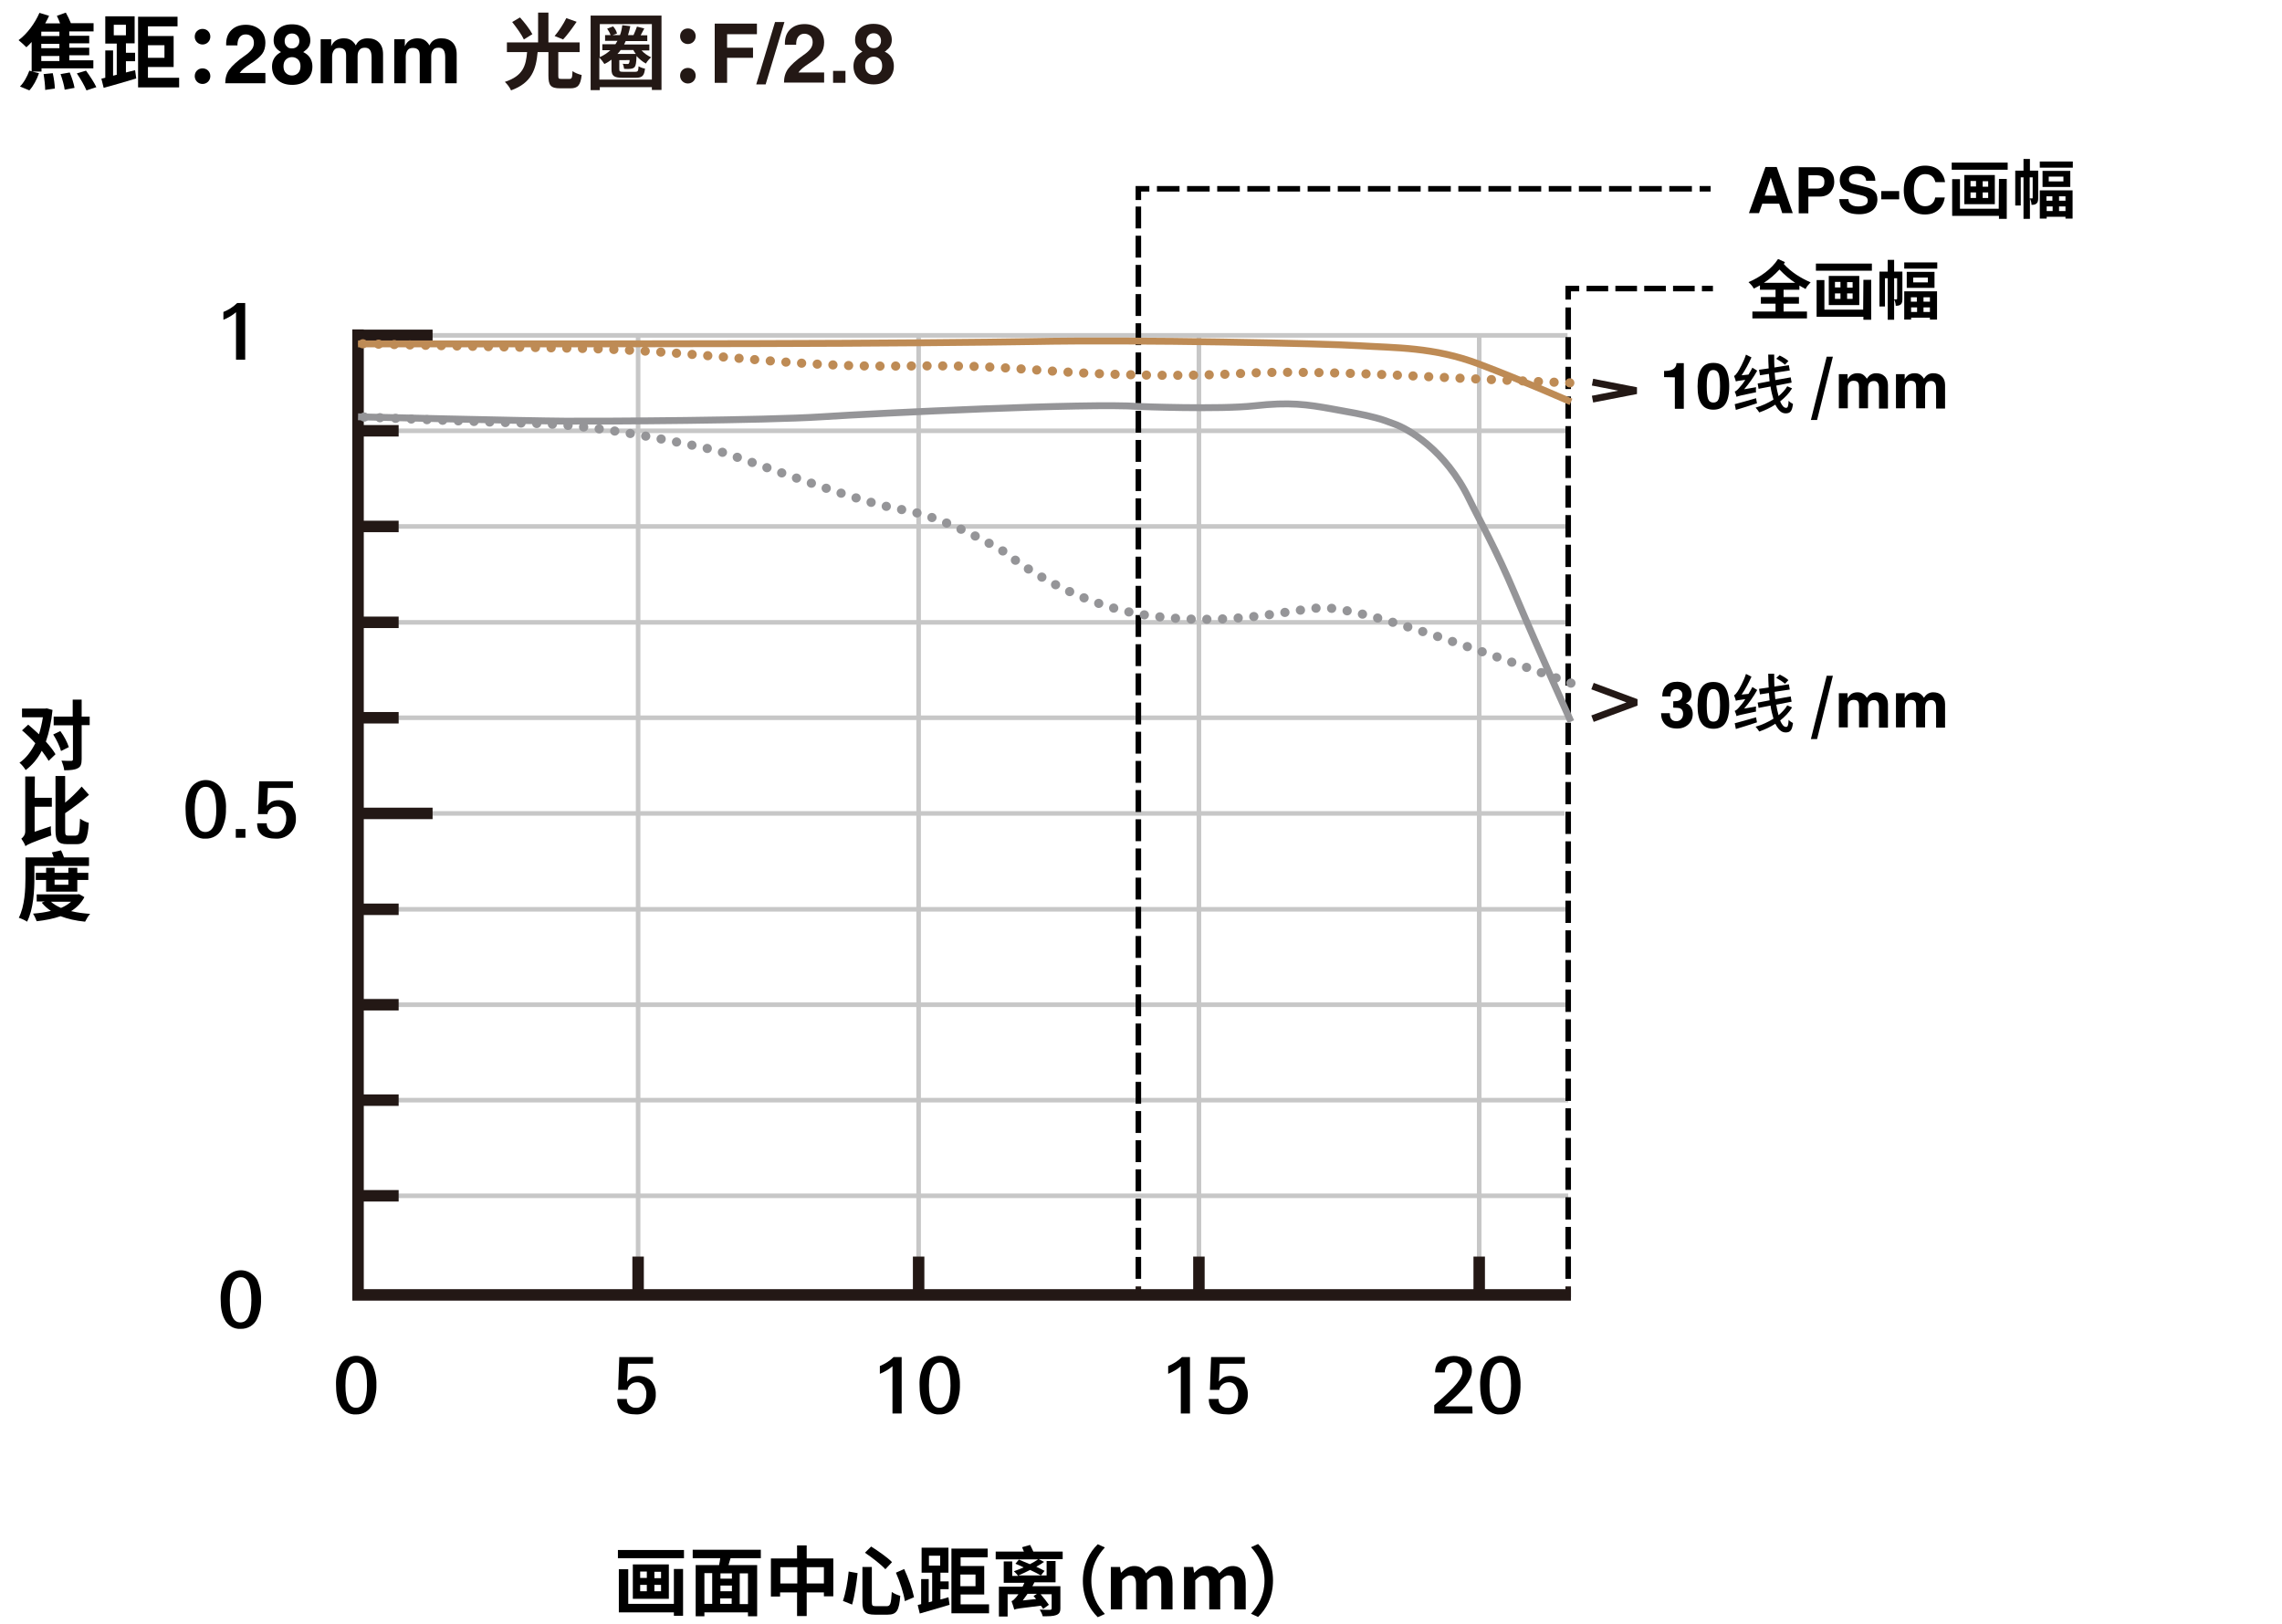 <?xml version="1.0" encoding="utf-8"?>
<!-- Generator: Adobe Illustrator 24.3.0, SVG Export Plug-In . SVG Version: 6.00 Build 0)  -->
<svg version="1.1" id="图层_1" xmlns="http://www.w3.org/2000/svg" xmlns:xlink="http://www.w3.org/1999/xlink" x="0px" y="0px"
	 viewBox="0 0 994.9 708.1" style="enable-background:new 0 0 994.9 708.1;" xml:space="preserve">
<style type="text/css">
	.st0{fill:none;stroke:#C7C7C7;stroke-width:2;stroke-miterlimit:10;}
	.st1{fill:none;stroke:#231815;stroke-width:5;stroke-miterlimit:10;}
	.st2{fill:none;stroke:#231815;stroke-width:2.41;stroke-miterlimit:10;}
	.st3{fill:none;stroke:#000000;stroke-width:2.41;stroke-miterlimit:10;stroke-dasharray:9.7,3.23;}
	.st4{fill:none;stroke:#000000;stroke-width:2.41;stroke-miterlimit:10;}
	.st5{fill:none;stroke:#000000;stroke-width:2.41;stroke-miterlimit:10;stroke-dasharray:9.43,3.14;}
	.st6{fill:none;stroke:#000000;stroke-width:2.41;stroke-miterlimit:10;stroke-dasharray:9.54,3.18;}
	.st7{fill:none;stroke:#000000;stroke-width:2.41;stroke-miterlimit:10;stroke-dasharray:9.85,3.29;}
	.st8{fill:none;stroke:#231815;stroke-width:3;stroke-linejoin:bevel;}
	.st9{fill:none;stroke:#BE8B55;stroke-width:3;}
	.st10{fill:none;stroke:#BE8B55;stroke-width:4;stroke-linecap:round;stroke-miterlimit:10;stroke-dasharray:4.000000e-02,6.8;}
	.st11{fill:none;stroke:#959598;stroke-width:3;}
	.st12{fill:none;stroke:#959598;stroke-width:4;stroke-linecap:round;stroke-miterlimit:10;stroke-dasharray:4.000000e-02,6.8;}
	.st13{fill:#231815;}
</style>
<line class="st0" x1="278.2" y1="565.5" x2="278.2" y2="146.2"/>
<line class="st1" x1="278.2" y1="565.5" x2="278.2" y2="547.8"/>
<line class="st0" x1="156.1" y1="521.3" x2="683.7" y2="521.3"/>
<line class="st1" x1="156.1" y1="521.3" x2="173.8" y2="521.3"/>
<line class="st0" x1="156.1" y1="479.6" x2="683.7" y2="479.6"/>
<line class="st1" x1="156.1" y1="479.6" x2="173.8" y2="479.6"/>
<line class="st0" x1="156.1" y1="438" x2="683.7" y2="438"/>
<line class="st1" x1="156.1" y1="438" x2="173.8" y2="438"/>
<line class="st0" x1="156.1" y1="396.4" x2="683.7" y2="396.4"/>
<line class="st1" x1="156.1" y1="396.4" x2="173.8" y2="396.4"/>
<line class="st0" x1="156.1" y1="354.6" x2="682.1" y2="354.6"/>
<line class="st1" x1="156.1" y1="354.6" x2="188.6" y2="354.6"/>
<line class="st0" x1="156.1" y1="312.9" x2="683.7" y2="312.9"/>
<line class="st1" x1="156.1" y1="312.9" x2="173.8" y2="312.9"/>
<line class="st0" x1="156.1" y1="271.3" x2="683.7" y2="271.3"/>
<line class="st1" x1="156.1" y1="271.3" x2="173.8" y2="271.3"/>
<line class="st0" x1="156.1" y1="229.5" x2="683.7" y2="229.5"/>
<line class="st1" x1="156.1" y1="229.5" x2="173.8" y2="229.5"/>
<line class="st0" x1="156.1" y1="187.8" x2="683.7" y2="187.8"/>
<line class="st1" x1="156.1" y1="187.8" x2="173.8" y2="187.8"/>
<line class="st0" x1="400.5" y1="565.5" x2="400.5" y2="146.2"/>
<line class="st1" x1="400.5" y1="565.5" x2="400.5" y2="547.8"/>
<line class="st0" x1="522.7" y1="565.5" x2="522.7" y2="146.2"/>
<line class="st1" x1="522.7" y1="565.5" x2="522.7" y2="547.8"/>
<line class="st0" x1="644.9" y1="565.5" x2="644.9" y2="146.2"/>
<line class="st1" x1="644.9" y1="565.5" x2="644.9" y2="547.8"/>
<line class="st0" x1="156.1" y1="146.2" x2="683.4" y2="146.2"/>
<line class="st1" x1="156.1" y1="146.2" x2="188.6" y2="146.2"/>
<line class="st2" x1="683.7" y1="565.5" x2="683.7" y2="560.8"/>
<line class="st2" x1="496.3" y1="565.5" x2="496.3" y2="560.8"/>
<polyline class="st1" points="156.1,143.6 156.1,564.5 684.9,564.5 "/>
<path d="M106.9,156.8h-4v-20.7c-1.6,1.4-3.5,2.5-5.5,3.3V136c2.2-0.9,4.3-2.2,6-3.9h3.5V156.8L106.9,156.8z"/>
<path d="M98.5,352.7c0.1,3-0.5,6-1.8,8.7s-4.1,4.3-7.1,4.2c-3,0.2-5.7-1.5-7-4.2c-1.2-2.2-1.7-5.1-1.7-8.8c-0.1-3,0.5-5.9,1.9-8.5
	c2.2-3.9,7.2-5.2,11-2.9c1.2,0.7,2.3,1.8,3,3C98.1,346.8,98.7,349.7,98.5,352.7z M94.3,353c0-6.7-1.5-10-4.6-10s-4.8,3.3-4.8,10
	c0,6.5,1.5,9.7,4.6,9.7S94.4,359.4,94.3,353L94.3,353z"/>
<path d="M107,365.2h-4.2v-3.8h4.2V365.2z"/>
<path d="M129,356.9c0.1,2.2-0.7,4.4-2.2,6c-1.6,1.8-4,2.8-6.4,2.7c-5.6,0-8.3-2.2-8.3-6.7h4.2c-0.1,1,0.3,2.1,1.1,2.8
	c0.8,0.7,1.8,1.1,2.9,1c1.4,0.1,2.7-0.6,3.4-1.8c0.8-1.2,1.1-2.6,1.1-4c0.1-1.3-0.3-2.6-1-3.7s-1.9-1.7-3.2-1.6
	c-0.9,0-1.9,0.3-2.6,0.9c-0.8,0.6-1.3,1.4-1.4,2.4h-4.1l0.5-14.3h14.7v2.9h-10.9l-0.4,7.8c0.6-0.8,1.3-1.4,2.1-1.9
	c2.9-1.2,6.3-0.5,8.5,1.7C128.4,352.8,129.1,354.8,129,356.9z"/>
<path d="M113.8,566.4c0.1,3-0.5,6-1.8,8.7s-4.1,4.3-7.1,4.2c-3,0.2-5.7-1.5-7-4.2c-1.2-2.2-1.7-5.1-1.7-8.8c-0.1-3,0.5-5.9,1.9-8.5
	c2.2-3.9,7.2-5.2,11-2.9c1.2,0.7,2.3,1.8,3,3C113.3,560.6,113.9,563.5,113.8,566.4z M109.6,566.8c0-6.7-1.5-10-4.6-10
	s-4.8,3.3-4.8,10c0,6.5,1.5,9.7,4.6,9.7S109.6,573.3,109.6,566.8z"/>
<path d="M164.1,603.7c0.1,3-0.5,6-1.8,8.7s-4.1,4.3-7.1,4.2c-3,0.2-5.7-1.5-7-4.2c-1.2-2.2-1.7-5.1-1.7-8.8c-0.1-3,0.5-5.9,1.9-8.5
	c2.2-3.9,7.2-5.2,11-2.9c1.2,0.7,2.3,1.8,3,3C163.6,597.8,164.2,600.7,164.1,603.7z M160,604c0-6.7-1.5-10-4.6-10s-4.8,3.3-4.8,10
	c0,6.5,1.5,9.7,4.6,9.7S160,610.4,160,604L160,604z"/>
<path d="M285.9,607.9c0.1,2.2-0.7,4.4-2.2,6c-1.6,1.8-3.9,2.8-6.3,2.7c-5.6,0-8.3-2.2-8.3-6.7h4.2c-0.1,1,0.3,2.1,1.1,2.8
	c0.8,0.7,1.8,1.1,2.9,1c1.4,0.1,2.7-0.6,3.4-1.8c0.8-1.2,1.1-2.6,1.1-4c0.1-1.3-0.3-2.6-1-3.7c-0.7-1.1-1.9-1.7-3.2-1.6
	c-0.9,0-1.9,0.3-2.6,0.9c-0.8,0.6-1.3,1.4-1.4,2.4h-4.1l0.5-14.3h14.7v2.9h-10.9l-0.4,7.8c0.6-0.8,1.3-1.4,2.1-1.9
	c2.9-1.2,6.3-0.5,8.5,1.7C285.3,603.8,286,605.8,285.9,607.9z"/>
<path d="M393.1,616.2h-4v-20.6c-1.6,1.4-3.5,2.5-5.5,3.3v-3.4c2.2-0.9,4.3-2.2,6-3.9h3.5V616.2L393.1,616.2z"/>
<path d="M418.5,603.7c0.1,3-0.5,6-1.8,8.7s-4.1,4.3-7.1,4.2c-3,0.2-5.7-1.5-7-4.2c-1.2-2.2-1.7-5.1-1.7-8.8c-0.1-3,0.5-5.9,1.9-8.5
	c2.2-3.9,7.2-5.2,11-2.9c1.2,0.7,2.3,1.8,3,3C418,597.8,418.6,600.7,418.5,603.7z M414.4,604c0-6.7-1.5-10-4.6-10s-4.8,3.3-4.8,10
	c0,6.5,1.5,9.7,4.6,9.7S414.4,610.4,414.4,604L414.4,604z"/>
<path d="M518.8,616.2h-4v-20.6c-1.6,1.4-3.5,2.5-5.5,3.3v-3.4c2.2-0.9,4.3-2.2,6-3.9h3.5V616.2L518.8,616.2z"/>
<path d="M544,607.9c0.1,2.2-0.7,4.4-2.2,6c-1.6,1.8-4,2.8-6.5,2.7c-5.6,0-8.3-2.2-8.3-6.7h4.3c-0.1,1,0.3,2.1,1.1,2.8s1.8,1.1,2.9,1
	c1.4,0.1,2.7-0.6,3.4-1.8c0.8-1.2,1.1-2.6,1.1-4c0.1-1.3-0.3-2.6-1-3.7c-0.7-1.1-1.9-1.7-3.2-1.6c-0.9,0-1.9,0.3-2.6,0.9
	c-0.8,0.6-1.3,1.4-1.4,2.4h-4.1l0.5-14.3h14.7v2.9h-10.9l-0.4,7.8c0.6-0.8,1.3-1.4,2.1-1.9c2.9-1.2,6.3-0.5,8.5,1.7
	C543.4,603.8,544.1,605.8,544,607.9z"/>
<path d="M642,616.2h-16.7v-3.6c2.8-2.4,4.9-4.3,6.4-5.8c2.8-2.7,4.6-4.9,5.3-6.5c0.4-0.8,0.6-1.6,0.6-2.5c0-2.1-1.6-3.9-3.7-3.9
	c-1.1,0-2.1,0.4-2.9,1.2c-0.7,0.9-1.1,2-1.1,3.2h-4.2c-0.1-2.1,0.8-4.2,2.5-5.5c3.4-2.2,7.7-2.2,11.1-0.2c1.6,1.2,2.5,3,2.4,5
	c0,2-1,4.3-2.9,6.8c-1.6,2-3.4,3.8-5.3,5.5c-1,1-2.2,2-3.6,3.2h12L642,616.2L642,616.2L642,616.2z"/>
<path d="M662.9,603.7c0.1,3-0.5,6-1.8,8.7s-4.1,4.3-7.1,4.2c-3,0.2-5.7-1.5-7-4.2c-1.2-2.2-1.7-5.1-1.7-8.8c-0.1-3,0.5-5.9,1.9-8.5
	c2.2-3.9,7.2-5.2,11-2.9c1.2,0.7,2.3,1.8,3,3C662.4,597.8,663,600.7,662.9,603.7z M658.8,604c0-6.7-1.5-10-4.6-10s-4.8,3.3-4.8,10
	c0,6.5,1.5,9.7,4.6,9.7S658.8,610.4,658.8,604L658.8,604z"/>
<line class="st3" x1="683.7" y1="557.5" x2="683.7" y2="132.3"/>
<polyline class="st4" points="683.7,130.6 683.7,125.8 688.5,125.8 "/>
<line class="st5" x1="691.7" y1="125.8" x2="740.4" y2="125.8"/>
<line class="st4" x1="742" y1="125.8" x2="746.8" y2="125.8"/>
<line class="st6" x1="496.3" y1="557.5" x2="496.3" y2="88.8"/>
<polyline class="st4" points="496.3,87.2 496.3,82.3 501.1,82.3 "/>
<line class="st7" x1="504.4" y1="82.3" x2="739.3" y2="82.3"/>
<line class="st4" x1="741" y1="82.3" x2="745.8" y2="82.3"/>
<polyline class="st8" points="694.3,313.3 713.4,306.2 694.3,299.1 "/>
<polyline class="st8" points="694.3,174 713.4,170.3 694.3,166.6 "/>
<path class="st9" d="M156.1,149.9c0,0,90.9,0.1,172.8-0.1c53.3-0.1,102.8-0.6,121.1-0.9c46.3-0.9,126.9,0.8,142.5,1.8
	s32.5,0.5,52.3,8s40.1,16.5,40.1,16.5"/>
<path class="st10" d="M684.4,166.9c0,0-45.6-1.8-61.9-2.7s-57.2-2.8-81.4-1.4c-22.3,1.3-44.6,0.9-66.9-0.1
	c-16.8-0.8-33.5-2.5-50.3-3c-13-0.4-26-0.1-39-0.1c-45.2,0-82.1-6.9-135.5-7.8c-27.8-0.5-59.9-1.1-90-1.9l-4-0.1"/>
<path class="st11" d="M156.1,181.7c0,0,73.6,1.8,90.2,1.9s87.2-0.3,111.9-1.9s117-6.1,138.2-4.5c0,0,35.4,1.4,50.6-0.3
	s22.8-0.6,33.9,1.4c7.3,1.3,13.6,2.4,18.8,3.8c3.2,0.8,5.9,1.9,8.1,2.7c5.8,2,22.3,11.1,32.8,32.9c4,8.3,11.7,21.8,19.8,41.1
	c11.6,27.4,24.5,55.8,24.5,55.8"/>
<path class="st12" d="M684.9,297.8c0,0-40-14.2-47.7-16.8s-48.2-17-62.1-16s-39.1,8.2-74.5,3.3s-62.7-27.7-62.7-27.7
	s-25.2-15.4-45-18.5s-73.8-24.4-81.7-26s-46.4-10.7-77.6-11.5c-24.8-0.6-77.4-2.9-77.4-2.9"/>
<g>
	<g>
		<path d="M768.3,88.8l-1.4,4.1h-4.4l7.2-20.1h4.9l7,20.1H777l-1.3-4.1H768.3z M769.4,85.3h5.1l-2.5-7.9L769.4,85.3z"/>
		<path d="M788.4,85.7V93h-4.2V72.9h9.2c1.9,0,3.5,0.6,4.6,1.7s1.7,2.7,1.7,4.7c0,1.4-0.4,2.7-1.2,3.9c-1.1,1.7-2.9,2.5-5.2,2.5
			H788.4z M788.4,82.2h3.9c1.3,0,2.3-0.4,2.7-1.2c0.3-0.4,0.4-1.1,0.4-1.9c0-1-0.3-1.7-0.9-2.1c-0.6-0.4-1.5-0.6-2.8-0.6h-3.3
			L788.4,82.2L788.4,82.2z"/>
		<path d="M801.9,86.8h4c0,0.8,0.2,1.5,0.7,2c0.7,0.8,1.9,1.2,3.5,1.2c1.2,0,2.1-0.2,2.9-0.5c0.9-0.4,1.3-1.1,1.3-2.1
			c0-0.7-0.3-1.3-1-1.7c-0.4-0.2-1.3-0.5-2.6-0.8l-2.2-0.5c-2.1-0.5-3.6-1-4.4-1.6c-1.3-0.9-2-2.4-2-4.3c0-1.5,0.5-2.9,1.4-3.9
			c1.3-1.5,3.4-2.3,6.3-2.3c2.7,0,4.8,0.8,6.2,2.3c1.1,1.2,1.6,2.6,1.6,4.2h-4c-0.1-0.8-0.3-1.4-0.7-1.8c-0.7-0.8-1.8-1.2-3.4-1.2
			c-0.9,0-1.7,0.2-2.3,0.5c-0.8,0.4-1.1,1.1-1.1,1.9c0,0.7,0.3,1.2,0.8,1.6c0.3,0.2,0.7,0.4,1.4,0.5l4.9,1.2
			c1.7,0.4,2.9,0.9,3.7,1.6c1.1,0.9,1.6,2.1,1.6,3.8c0,2-0.7,3.6-2,4.7c-1.5,1.2-3.4,1.8-5.9,1.8c-3.3,0-5.6-0.8-7.1-2.4
			C802.4,89.9,801.9,88.5,801.9,86.8z"/>
		<path d="M828,83.3v3.6h-7.8v-3.6H828z"/>
		<path d="M848,79.4h-4.2c-0.3-1-0.6-1.7-1.1-2.2c-0.8-0.9-1.9-1.3-3.4-1.3c-1.3,0-2.4,0.5-3.2,1.4c-1.2,1.2-1.7,3.1-1.7,5.7
			c0,2,0.4,3.6,1.1,4.8c0.9,1.4,2.2,2.1,3.8,2.1c1.2,0,2.1-0.3,2.9-1c0.8-0.6,1.3-1.6,1.5-2.8h4.2c-0.4,2.3-1.3,4.1-2.7,5.3
			c-1.5,1.4-3.5,2.1-6,2.1c-2.8,0-5-0.9-6.6-2.7c-1.7-1.9-2.6-4.5-2.6-7.9s0.9-6,2.7-8c1.7-1.8,3.9-2.7,6.6-2.7s4.9,0.8,6.5,2.4
			C847.1,76.1,847.8,77.6,848,79.4z"/>
		<path d="M875.3,70.9V74h-24.4v-3.1H875.3z M871.5,78h3.4v17.4h-3.4v-1.3h-20.4v-16h3.4V91h16.9L871.5,78L871.5,78z M869.7,76.3V89
			h-13.3V76.3H869.7z M859.1,81.3h2.4v-2.4h-2.4V81.3z M859.1,86.3h2.4v-2.4h-2.4V86.3z M866.8,79h-2.4v2.4h2.4V79z M866.8,83.9
			h-2.4v2.4h2.4V83.9z"/>
		<path d="M888.6,86.3c0,1-0.1,1.9-0.7,2.4c-0.6,0.5-1.2,0.6-2.2,0.6c0-0.8-0.3-2-0.7-2.7v8.8h-2.8V77.3H881v12.3h-2.4V74.4h3.6
			v-5.1h2.8v5.1h3.6L888.6,86.3L888.6,86.3z M886,86.5c0.1,0,0.2-0.1,0.2-0.3v-8.9h-1.3v9.2C884.9,86.5,886,86.5,886,86.5z
			 M903.7,70.4v2.7h-14.4v-2.7H903.7z M889.3,83h14.3v12.3h-3.1v-0.8h-8.2v0.8h-3V83z M902.6,74.5v7h-12.1v-7H902.6z M892.2,85.6
			v1.9h2.6v-1.9H892.2z M894.9,92v-2h-2.6v2H894.9z M899.6,77h-6.4v2.1h6.4V77z M900.5,85.6h-2.8v1.9h2.8V85.6z M900.5,92v-2h-2.8v2
			H900.5z"/>
	</g>
</g>
<g>
	<g>
		<path d="M777.6,126.3v3.2h6.7v2.9h-6.7v3.4h10.2v3H764v-3h10.1v-3.4h-6.4v-2.9h6.4v-3.2h-6.8v-1.9c-0.9,0.5-1.8,1-2.7,1.4
			c-0.4-0.9-1.4-2-2.3-2.8c5-2.1,10.1-5.7,12.9-10.1l3,1.4c-0.2,0.3-0.3,0.5-0.5,0.8c3.3,3.6,7.2,6,11.7,8c-0.8,0.8-1.8,1.9-2.2,2.9
			c-0.9-0.5-1.8-1-2.7-1.5v1.8C784.5,126.3,777.6,126.3,777.6,126.3z M782.7,123.3c-2.5-1.6-4.7-3.5-6.9-5.8c-2,2.2-4.3,4.2-6.8,5.8
			H782.7z"/>
		<path d="M816.1,114.9v3.1h-24.4v-3.1H816.1z M812.4,122h3.4v17.4h-3.4v-1.3H792v-16h3.4V135h16.9L812.4,122L812.4,122z
			 M810.6,120.3V133h-13.3v-12.7H810.6z M800,125.3h2.4v-2.4H800V125.3z M800,130.3h2.4v-2.4H800V130.3z M807.7,123h-2.4v2.4h2.4
			V123z M807.7,127.9h-2.4v2.4h2.4V127.9z"/>
		<path d="M829.4,130.3c0,1-0.1,1.9-0.7,2.4c-0.6,0.5-1.2,0.6-2.2,0.6c0-0.8-0.3-2-0.7-2.7v8.8H823v-18.1h-1.2v12.3h-2.4v-15.2h3.6
			v-5.1h2.8v5.1h3.6L829.4,130.3L829.4,130.3z M826.9,130.5c0.1,0,0.2-0.1,0.2-0.3v-8.9h-1.3v9.2H826.9z M844.6,114.4v2.7h-14.4
			v-2.7H844.6z M830.2,127h14.3v12.3h-3.1v-0.8h-8.2v0.8h-3V127z M843.4,118.5v7h-12.1v-7H843.4z M833.1,129.6v1.9h2.6v-1.9H833.1z
			 M835.8,136v-2h-2.6v2H835.8z M840.5,121h-6.4v2.1h6.4V121z M841.4,129.6h-2.8v1.9h2.8V129.6z M841.4,136v-2h-2.8v2H841.4z"/>
	</g>
</g>
<g>
	<g>
		<path d="M725.5,164.4v-2.7h0.6c1.7,0,3-0.4,3.8-1.1c0.7-0.6,1-1.4,1-2.3h3.2v19.9h-3.9v-13.7L725.5,164.4L725.5,164.4z"/>
		<path d="M740.1,168.4c0-3.5,0.6-6.1,1.7-7.7c1.1-1.7,2.8-2.5,5.2-2.5s4.1,0.8,5.2,2.5c1.1,1.7,1.7,4.2,1.7,7.7s-0.6,6.1-1.7,7.7
			c-1.1,1.7-2.9,2.5-5.2,2.5s-4.1-0.8-5.2-2.5C740.6,174.4,740.1,171.8,740.1,168.4z M744.1,168.4c0,2.6,0.2,4.4,0.6,5.5
			c0.4,1.1,1.2,1.6,2.3,1.6s1.9-0.5,2.3-1.6s0.6-2.9,0.6-5.5s-0.2-4.4-0.6-5.5c-0.4-1-1.2-1.6-2.3-1.6s-1.8,0.5-2.2,1.6
			C744.3,163.9,744.1,165.8,744.1,168.4z"/>
		<path d="M765.6,168.8c-0.1,0.7-0.1,1.7,0,2.2c-6.9,1.4-7.9,1.7-8.5,2c-0.1-0.5-0.5-1.7-0.8-2.3c0.6-0.2,1.3-0.8,2.1-1.8
			c0.5-0.5,1.5-1.7,2.5-3.3c-3,0.4-3.6,0.5-4.1,0.7c-0.1-0.5-0.5-1.7-0.8-2.4c0.5-0.2,1-0.8,1.6-1.7s2.6-4.4,3.6-7.6l2.4,1.2
			c-1.2,2.7-2.7,5.5-4.3,7.8l3-0.3c0.6-1,1.2-2,1.7-3l2.1,1.3c-1.6,2.9-3.6,5.7-5.7,8.1L765.6,168.8z M766,175.8
			c-3.2,1.1-6.6,2.1-9.2,2.9l-0.5-2.5c2.3-0.6,5.9-1.6,9.3-2.6L766,175.8z M781.3,169.3c-1.3,2.2-3.1,4-5.2,5.7
			c0.8,1.8,1.6,2.8,2.6,2.8c0.7,0,1-0.7,1.1-3.1c0.5,0.6,1.3,1.1,1.9,1.4c-0.4,3.2-1.2,4.1-3.2,4.1c-1.9,0-3.3-1.4-4.5-3.8
			c-2.1,1.4-4.5,2.5-7,3.4c-0.4-0.6-1-1.5-1.6-2.1c2.8-0.8,5.4-2,7.8-3.5c-0.5-1.7-1-3.6-1.3-5.7l-5.2,1l-0.4-2.3l5.2-1
			c-0.1-1.1-0.2-2.2-0.3-3.2l-3.9,0.6l-0.4-2.4l4.2-0.6c-0.1-2-0.2-4-0.2-6h2.6c0,1.9,0,3.8,0.1,5.6l6.3-1l0.4,2.3l-6.6,1
			c0.1,1.1,0.2,2.2,0.3,3.2l6.7-1.2l0.4,2.3l-6.7,1.3c0.3,1.7,0.6,3.2,1,4.6c1.5-1.3,2.9-2.7,3.8-4.3L781.3,169.3z M778.2,159
			c-0.8-0.8-2.5-1.9-3.8-2.6l1.5-1.4c1.3,0.6,3,1.6,3.8,2.4L778.2,159z"/>
		<path d="M796.4,155.5h2.7l-6.9,27.6h-2.7L796.4,155.5z"/>
		<path d="M823.1,167.8v10.3h-3.9v-9c0-1-0.2-1.8-0.6-2.3s-0.9-0.7-1.6-0.7c-0.9,0-1.6,0.3-2,0.8s-0.6,1.3-0.6,2.2v8.9h-3.9v-9
			c0-1-0.1-1.6-0.3-2c-0.3-0.7-1-1-2.1-1c-0.9,0-1.5,0.3-1.9,0.8s-0.6,1.2-0.6,2.1v9.1h-3.9v-14.9h3.8v2.2c0.4-0.7,0.9-1.3,1.4-1.7
			c0.8-0.6,1.8-0.9,2.9-0.9c1,0,1.8,0.2,2.4,0.6c0.6,0.4,1.2,1,1.7,1.8c0.5-0.7,0.9-1.2,1.3-1.5c0.8-0.6,1.7-0.9,2.7-0.9
			c1.5,0,2.8,0.4,3.7,1.3C822.6,164.9,823.1,166.2,823.1,167.8z"/>
		<path d="M848,167.8v10.3h-3.9v-9c0-1-0.2-1.8-0.6-2.3s-0.9-0.7-1.6-0.7c-0.9,0-1.6,0.3-2,0.8s-0.6,1.3-0.6,2.2v8.9h-3.9v-9
			c0-1-0.1-1.6-0.3-2c-0.3-0.7-1-1-2.1-1c-0.9,0-1.5,0.3-1.9,0.8s-0.6,1.2-0.6,2.1v9.1h-3.9v-14.9h3.8v2.2c0.4-0.7,0.9-1.3,1.4-1.7
			c0.8-0.6,1.8-0.9,2.9-0.9c1,0,1.8,0.2,2.4,0.6c0.6,0.4,1.2,1,1.7,1.8c0.5-0.7,0.9-1.2,1.3-1.5c0.8-0.6,1.7-0.9,2.7-0.9
			c1.5,0,2.8,0.4,3.7,1.3C847.5,164.9,848,166.2,848,167.8z"/>
	</g>
</g>
<g>
	<g>
		<path d="M729.5,308.5v-2.8h0.6c0.9,0,1.6-0.1,2.1-0.4c0.8-0.4,1.3-1.2,1.3-2.3c0-0.8-0.2-1.4-0.7-1.9c-0.5-0.4-1.1-0.7-1.8-0.7
			c-1.2,0-1.9,0.4-2.4,1.3c-0.2,0.5-0.3,1.1-0.3,1.9h-3.6c0-1.9,0.5-3.5,1.6-4.6c1.1-1.2,2.8-1.8,5-1.8c1.6,0,3,0.4,4.1,1.2
			c1.4,1,2.1,2.4,2.1,4.4c0,1-0.3,1.8-0.8,2.5c-0.4,0.6-1,1-1.7,1.3c1,0.3,1.7,0.9,2.2,1.7s0.8,1.8,0.8,2.9c0,1.9-0.6,3.4-1.9,4.6
			c-1.3,1.2-2.9,1.8-4.9,1.8c-2.3,0-4-0.6-5.2-1.8s-1.8-2.8-1.8-4.9h3.8c0,0.9,0.1,1.6,0.4,2.2c0.5,0.9,1.3,1.3,2.5,1.3
			c0.8,0,1.5-0.3,2-0.8c0.6-0.6,0.9-1.4,0.9-2.5c0-1.2-0.5-2-1.5-2.4C731.9,308.6,730.9,308.5,729.5,308.5z"/>
		<path d="M740.1,307.5c0-3.5,0.6-6.1,1.7-7.7c1.1-1.7,2.8-2.5,5.2-2.5s4.1,0.8,5.2,2.5c1.1,1.7,1.7,4.2,1.7,7.7s-0.6,6.1-1.7,7.7
			c-1.1,1.7-2.9,2.5-5.2,2.5s-4.1-0.8-5.2-2.5C740.6,313.5,740.1,311,740.1,307.5z M744.1,307.5c0,2.6,0.2,4.4,0.6,5.5
			c0.4,1.1,1.2,1.6,2.3,1.6s1.9-0.5,2.3-1.6s0.6-2.9,0.6-5.5s-0.2-4.4-0.6-5.5c-0.4-1-1.2-1.6-2.3-1.6s-1.8,0.5-2.2,1.6
			C744.3,303.1,744.1,304.9,744.1,307.5z"/>
		<path d="M765.6,308c-0.1,0.7-0.1,1.7,0,2.2c-6.9,1.4-7.9,1.7-8.5,2c-0.1-0.5-0.5-1.7-0.8-2.3c0.6-0.2,1.3-0.8,2.1-1.8
			c0.5-0.5,1.5-1.7,2.5-3.3c-3,0.4-3.6,0.5-4.1,0.7c-0.1-0.5-0.5-1.7-0.8-2.4c0.5-0.2,1-0.8,1.6-1.7s2.6-4.4,3.6-7.6l2.4,1.2
			c-1.2,2.7-2.7,5.5-4.3,7.8l3-0.3c0.6-1,1.2-2,1.7-3l2.1,1.3c-1.6,2.9-3.6,5.7-5.7,8.1L765.6,308z M766,314.9
			c-3.2,1.1-6.6,2.1-9.2,2.9l-0.5-2.5c2.3-0.6,5.9-1.6,9.3-2.6L766,314.9z M781.3,308.4c-1.3,2.2-3.1,4-5.2,5.7
			c0.8,1.8,1.6,2.8,2.6,2.8c0.7,0,1-0.7,1.1-3.1c0.5,0.6,1.3,1.1,1.9,1.4c-0.4,3.2-1.2,4.1-3.2,4.1c-1.9,0-3.3-1.4-4.5-3.8
			c-2.1,1.4-4.5,2.5-7,3.4c-0.4-0.6-1-1.5-1.6-2.1c2.8-0.8,5.4-2,7.8-3.5c-0.5-1.7-1-3.6-1.3-5.7l-5.2,1l-0.4-2.3l5.2-1
			c-0.1-1.1-0.2-2.2-0.3-3.2l-3.9,0.6l-0.4-2.4l4.2-0.6c-0.1-2-0.2-4-0.2-6h2.6c0,1.9,0,3.8,0.1,5.6l6.3-1l0.4,2.3l-6.6,1
			c0.1,1.1,0.2,2.2,0.3,3.2l6.7-1.2l0.4,2.3l-6.7,1.3c0.3,1.7,0.6,3.2,1,4.6c1.5-1.3,2.9-2.7,3.8-4.3L781.3,308.4z M778.2,298.1
			c-0.8-0.8-2.5-1.9-3.8-2.6l1.5-1.4c1.3,0.6,3,1.6,3.8,2.4L778.2,298.1z"/>
		<path d="M796.4,294.6h2.7l-6.9,27.6h-2.7L796.4,294.6z"/>
		<path d="M823.1,306.9v10.3h-3.9v-9c0-1-0.2-1.8-0.6-2.3s-0.9-0.7-1.6-0.7c-0.9,0-1.6,0.3-2,0.8s-0.6,1.3-0.6,2.2v8.9h-3.9v-9
			c0-1-0.1-1.6-0.3-2c-0.3-0.7-1-1-2.1-1c-0.9,0-1.5,0.3-1.9,0.8s-0.6,1.2-0.6,2.1v9.1h-3.9v-14.9h3.8v2.2c0.4-0.7,0.9-1.3,1.4-1.7
			c0.8-0.6,1.8-0.9,2.9-0.9c1,0,1.8,0.2,2.4,0.6c0.6,0.4,1.2,1,1.7,1.8c0.5-0.7,0.9-1.2,1.3-1.5c0.8-0.6,1.7-0.9,2.7-0.9
			c1.5,0,2.8,0.4,3.7,1.3C822.6,304.1,823.1,305.3,823.1,306.9z"/>
		<path d="M848,306.9v10.3h-3.9v-9c0-1-0.2-1.8-0.6-2.3s-0.9-0.7-1.6-0.7c-0.9,0-1.6,0.3-2,0.8s-0.6,1.3-0.6,2.2v8.9h-3.9v-9
			c0-1-0.1-1.6-0.3-2c-0.3-0.7-1-1-2.1-1c-0.9,0-1.5,0.3-1.9,0.8s-0.6,1.2-0.6,2.1v9.1h-3.9v-14.9h3.8v2.2c0.4-0.7,0.9-1.3,1.4-1.7
			c0.8-0.6,1.8-0.9,2.9-0.9c1,0,1.8,0.2,2.4,0.6c0.6,0.4,1.2,1,1.7,1.8c0.5-0.7,0.9-1.2,1.3-1.5c0.8-0.6,1.7-0.9,2.7-0.9
			c1.5,0,2.8,0.4,3.7,1.3C847.5,304.1,848,305.3,848,306.9z"/>
	</g>
</g>
<g>
	<path d="M298.2,675.7v3.6h-28.8v-3.6H298.2z M293.8,684h4v20.4h-4v-1.5h-24v-18.8h4.1v15.1h19.9V684z M291.6,682v15h-15.7v-15
		H291.6z M279.1,687.9h2.9v-2.8h-2.9V687.9z M279.1,693.7h2.9v-2.8h-2.9V693.7z M288.2,685.2h-2.9v2.8h2.9V685.2z M288.2,690.9h-2.9
		v2.8h2.9V690.9z"/>
	<path d="M318.5,679.3c-0.3,1-0.6,2-0.9,3h12.5v22.3h-4v-1.7h-19v1.7h-3.8v-22.3h10.2c0.2-1,0.4-2,0.5-3h-12v-3.7h29.7v3.7H318.5z
		 M307.1,699.2h3.4v-13.4h-3.4V699.2z M319.1,685.9h-5v2.3h5V685.9z M319.1,691.2h-5v2.5h5V691.2z M314,699.2h5v-2.4h-5V699.2z
		 M326.1,685.9h-3.6v13.4h3.6V685.9z"/>
	<path d="M363.3,679.4v16.5h-4.1v-1.7h-7.5v10.3h-4.2v-10.3h-7.4v1.8h-4v-16.6h11.4v-5.7h4.2v5.7H363.3z M347.6,690.3v-7.1h-7.4v7.1
		H347.6z M359.2,690.3v-7.1h-7.5v7.1H359.2z"/>
	<path d="M373.9,685.8c-0.5,4.3-1.3,10-2.4,13.7l-4-1.6c1.2-3.5,2.1-8.4,2.5-12.8L373.9,685.8z M380.1,683.1v15.3
		c0,1.6,0.3,1.8,1.8,1.8h4.7c1.6,0,1.9-1.1,2.2-6.2c0.9,0.7,2.6,1.4,3.7,1.7c-0.5,6.3-1.5,8.2-5.5,8.2h-5.5c-4.3,0-5.5-1.3-5.5-5.5
		v-15.3H380.1z M379.8,674.2c3,1.9,7.2,4.8,9.1,6.8l-2.9,3.1c-1.8-2-5.8-5.1-8.9-7.2L379.8,674.2z M394.2,684
		c1.8,3.9,3.6,8.9,4.3,12.3l-4,1.7c-0.5-3.4-2.2-8.6-3.9-12.4L394.2,684z"/>
	<path d="M409.9,697.3c1.2-0.3,2.4-0.6,3.6-1l0.5,3.3c-4.5,1.4-9.4,2.7-13,3.8l-0.9-3.7l1.5-0.4v-10.9h3.3v10.1l1.5-0.4v-12.5h-4.6
		v-10.9h11.7v10.9H410v3.8h3.6v3.4H410v4.5L409.9,697.3L409.9,697.3z M405,682.5h4.9v-4.3H405V682.5z M431.2,699.5v3.8h-16.4v-28.2
		h15.8v3.8h-11.8v3.8h10.3v12.4h-10.3v4.3h12.4V699.5z M418.7,686.4v5.1h6.6v-5.1H418.7z"/>
	<path d="M463.4,679.7h-10.5l2.3,1.2c-1,0.7-2.1,1.4-3.4,2.1c1.4,0.7,2.7,1.3,3.6,1.8l-1.6,2c-1.2-0.7-2.8-1.5-4.7-2.4
		c-1.7,0.9-3.5,1.7-5.1,2.4h12.3v-6.3h3.9v9.3H451c-0.3,0.6-0.6,1.1-0.9,1.7h12.2v9.6c0,1.7-0.5,2.5-1.9,3c-1.3,0.5-3.2,0.5-5.8,0.5
		c-0.2-0.9-0.8-2.1-1.3-2.9c1.7,0.1,3.9,0.1,4.4,0.1c0.6,0,0.8-0.2,0.8-0.6V695h-4.8c1.3,1.5,2.8,3.4,3.6,4.6l-2.5,1.8
		c-0.2-0.4-0.6-0.9-1-1.4c-9.3,1.1-10.7,1.3-11.6,1.7c-0.2-0.8-0.8-2.6-1.2-3.7c0.7-0.2,1.3-0.9,2.1-1.8c0.2-0.2,0.5-0.7,0.9-1.2
		h-4.7v9.7h-3.8v-13h10.3c0.3-0.6,0.6-1.1,0.8-1.7h-9v-9.3h3.7v6.3h2.6c-0.4-0.5-1.3-1.6-1.9-2c1.4-0.5,2.9-1.1,4.3-1.7
		c-1.3-0.6-2.5-1.2-3.6-1.6l1.5-1.8c1.5,0.6,3.1,1.3,4.8,2c1.3-0.7,2.6-1.4,3.6-2.1h-18.5v-3.4h12.3c-0.3-0.7-0.6-1.4-0.8-1.9l3.5-1
		c0.5,0.9,1,2,1.4,2.9h12.8v3.3L463.4,679.7L463.4,679.7z M448,694.8c-0.7,1-1.4,1.9-2.1,2.9l5.8-0.6c-0.4-0.5-0.7-0.9-1.1-1.3
		l1.5-1L448,694.8L448,694.8z"/>
	<path d="M478.6,673.2l3.1,1.4c-3.3,3.6-5.9,8.1-5.9,14.5s2.6,10.9,5.9,14.5l-3.1,1.4c-3.6-3.5-6.5-8.8-6.5-15.8
		C472.1,682,475,676.7,478.6,673.2z"/>
	<path d="M484.3,683.1h4l0.4,2.5h0.1c1.6-1.6,3.3-2.9,5.7-2.9c2.6,0,4.2,1.2,5.1,3.2c1.7-1.8,3.5-3.2,5.9-3.2c3.9,0,5.7,2.8,5.7,7.4
		v11.5h-4.9v-10.9c0-2.9-0.8-3.9-2.6-3.9c-1.1,0-2.2,0.7-3.6,2.1v12.7h-4.8v-10.9c0-2.9-0.9-3.9-2.6-3.9c-1.1,0-2.2,0.7-3.5,2.1
		v12.7h-4.9L484.3,683.1L484.3,683.1z"/>
	<path d="M516.2,683.1h4l0.4,2.5h0.1c1.6-1.6,3.3-2.9,5.7-2.9c2.6,0,4.2,1.2,5.1,3.2c1.7-1.8,3.5-3.2,5.9-3.2c3.9,0,5.7,2.8,5.7,7.4
		v11.5h-4.9v-10.9c0-2.9-0.8-3.9-2.6-3.9c-1.1,0-2.2,0.7-3.6,2.1v12.7h-4.8v-10.9c0-2.9-0.9-3.9-2.6-3.9c-1.1,0-2.2,0.7-3.5,2.1
		v12.7h-4.9L516.2,683.1L516.2,683.1z"/>
	<path d="M548.5,704.9l-3.1-1.4c3.3-3.6,5.9-8.1,5.9-14.5s-2.6-10.9-5.9-14.5l3.1-1.4c3.6,3.5,6.5,8.8,6.5,15.8
		C555,696.2,552.1,701.4,548.5,704.9z"/>
</g>
<g>
	<path d="M22.9,309.5c-0.5,5.2-1.5,9.8-2.9,13.8c1.7,1.9,3.3,3.9,4.2,5.5l-3,2.9c-0.7-1.3-1.8-2.8-3-4.4c-1.8,3.5-4.2,6.3-7,8.4
		c-0.6-1-1.8-2.5-2.7-3.2c2.8-1.9,5.1-4.9,6.9-8.5c-1.8-2-3.9-4-5.8-5.6l2.7-2.5c1.5,1.3,3.1,2.7,4.7,4.2c0.7-2.3,1.3-4.8,1.7-7.4
		H9.6v-3.8h10.1l0.7-0.1L22.9,309.5z M26.3,318.7c1.6,2.1,3.1,5,3.7,7l-3.4,1.7c-0.5-1.9-1.9-4.9-3.4-7.2L26.3,318.7z M39.1,316.1
		h-3.5v14.8c0,2.2-0.4,3.4-1.7,4c-1.2,0.7-3.2,0.9-5.9,0.9c-0.1-1.2-0.7-3-1.2-4.2c1.8,0.1,3.6,0.1,4.2,0.1s0.8-0.2,0.8-0.7v-14.8
		h-8.4v-3.8h8.3V305h3.9v7.4h3.5V316.1z"/>
	<path d="M15.1,347.8h7.5v3.9h-7.5v10.9l7.1-2.4c-0.1,1.3,0,3,0.2,4c-8.8,3.2-10.4,3.9-11.3,4.7c-0.3-1-1.3-2.6-1.8-3.3
		c0.7-0.5,1.7-1.6,1.7-3.1v-24h4.2L15.1,347.8L15.1,347.8z M33.2,364.2c1.3,0,1.5-1.5,1.7-7.3c1,0.7,2.7,1.6,3.8,1.8
		c-0.4,6.8-1.4,9.3-5.2,9.3h-4.3c-3.8,0-5-1.4-5-6.1v-23.6h4.2v11.6c2.7-2.2,5.3-4.8,7.2-7l3.2,3.6c-3.1,2.8-6.9,5.6-10.4,8v7.6
		c0,1.9,0.2,2.2,1.4,2.2h3.4C33.2,364.3,33.2,364.2,33.2,364.2z"/>
	<path d="M15,382.6c0,5.5-0.4,13.8-3.2,19.2c-0.8-0.6-2.6-1.4-3.6-1.7c2.6-5.1,2.9-12.4,2.9-17.5v-8.8h12.3
		c-0.2-0.8-0.5-1.6-0.8-2.2l4-0.9c0.5,0.9,0.9,2,1.3,3.1h10.9v3.7H15V382.6z M36.8,391.1c-1.4,2.6-3.4,4.6-5.8,6.1
		c2.5,0.6,5.3,1,8.3,1.2c-0.8,0.8-1.7,2.4-2.2,3.4c-4-0.4-7.6-1.2-10.7-2.4c-3.1,1.1-6.7,1.8-10.4,2.2c-0.3-0.9-1-2.4-1.6-3.3
		c2.7-0.2,5.4-0.6,7.8-1.2c-1.5-1-2.9-2.2-4-3.6l1.3-0.5H16v-3.1h17.8l0.7-0.1L36.8,391.1z M20.1,388.7v-5.1h-4.5v-3.1h4.5v-2.2h3.7
		v2.2h6v-2.2h3.9v2.2h4.8v3.1h-4.8v5.1H20.1z M22.2,393.1c1.2,1.1,2.6,1.9,4.4,2.7c1.7-0.7,3.1-1.6,4.4-2.7H22.2z M23.8,383.5v2.2h6
		v-2.2H23.8z"/>
</g>
<g>
	<path d="M18.1,31.2H14l3,0.7c-0.9,2.7-2.5,5.7-4.2,7.5l-4.1-1.7c1.6-1.5,3.2-4.4,4.1-6.9l1,0.3V18.3c-0.8,0.9-1.5,1.6-2.3,2.3
		c-0.8-0.8-2.4-2.3-3.4-3.1c3.7-2.7,7.1-7.3,9.1-11.9l4.2,1.3c-0.5,1.1-1.1,2.2-1.7,3.3h6.5c-0.4-1.1-0.9-2.3-1.4-3.3l3.9-1.4
		c0.8,1.4,1.7,3.3,2.2,4.6h9.9v3.6H30.2v1.9h8.7v3.3h-8.7v1.9h8.7v3.3h-8.7v2.2h10.5v3.5H18.1V31.2z M25.9,13.8H18v1.9h7.9V13.8z
		 M25.9,19.1H18V21h7.9V19.1z M25.9,24.4H18v2.2h7.9V24.4z M23,31.9c0.5,2.2,0.9,5,0.9,6.7l-4.2,0.6c0-1.7-0.3-4.6-0.7-6.9L23,31.9z
		 M30.4,31.6c0.9,2.1,1.8,4.9,2.1,6.7l-4.3,0.8c-0.2-1.7-1-4.6-1.8-6.8L30.4,31.6z M37.5,30.8C39.1,33,41.1,36,42,38l-4.3,1.4
		c-0.8-1.9-2.6-5.1-4.2-7.4L37.5,30.8z"/>
	<path d="M54.9,31.6c1.3-0.3,2.6-0.7,4-1l0.5,3.6c-4.9,1.5-10.2,3-14.2,4.1l-1-4l1.7-0.4V22h3.4v11l1.6-0.4V19h-5V7.1h12.8v11.8
		h-3.8V23h4v3.7h-4V31.6z M49.6,15.4h5.3v-4.6h-5.3V15.4z M78.1,33.9v4.2H60.2V7.3h17.2v4.2H64.5v4.2h11.2v13.5H64.5v4.7H78.1z
		 M64.5,19.7v5.5h7.2v-5.5H64.5z"/>
	<path d="M84.9,16c0-2,1.5-3.4,3.4-3.4s3.4,1.4,3.4,3.4c0,1.9-1.5,3.4-3.4,3.4S84.9,17.9,84.9,16z M84.9,33.2c0-2,1.5-3.4,3.4-3.4
		s3.4,1.4,3.4,3.4c0,1.9-1.5,3.4-3.4,3.4S84.9,35.1,84.9,33.2z"/>
	<path d="M115.7,18.7c0,1.9-0.5,3.6-1.4,4.8s-2.6,2.7-5.1,4.3c-2.3,1.5-3.9,2.8-4.7,4l0,0h11.2v4.5H98.2l0,0c0-2.3,0.6-4.4,1.8-6
		s3.4-3.7,6.7-6c1.5-1,2.5-2,3.1-2.8s0.9-1.8,0.9-2.8c0-1.1-0.3-2.1-1-2.7c-0.7-0.7-1.5-1-2.6-1s-2,0.4-2.7,1.3
		c-0.6,0.9-0.9,2-0.9,3.5h-4.9c-0.1-2.8,0.6-5,2.2-6.6s3.7-2.4,6.4-2.4c2.5,0,4.6,0.8,6.2,2.2C114.9,14.4,115.7,16.3,115.7,18.7z"/>
	<path d="M132.2,22.7c0.6,0.3,1.1,0.6,1.6,1c1.6,1.3,2.4,3.1,2.4,5.3c0,2.4-0.8,4.3-2.4,5.8S130,37,127.4,37s-4.8-0.7-6.4-2.2
		s-2.4-3.4-2.4-5.8c0-2.2,0.8-3.9,2.4-5.3c0.5-0.4,1-0.7,1.5-1l-1-0.7c-1.5-1.1-2.2-2.6-2.2-4.4c0-2.1,0.7-3.8,2.2-5.1
		s3.4-1.9,5.8-1.9c2.4,0,4.4,0.6,5.8,1.9s2.2,3,2.2,5.1c0,1.8-0.7,3.3-2.2,4.4C132.8,22.3,132.5,22.5,132.2,22.7z M127.3,24.9
		c-1.1,0-2,0.4-2.7,1.1s-1,1.7-1,2.9c0,1.2,0.3,2.2,1,2.9c0.7,0.7,1.5,1.1,2.7,1.1s2-0.4,2.7-1.1c0.7-0.7,1-1.7,1-2.9
		c0-1.2-0.3-2.2-1-2.9S128.4,24.9,127.3,24.9z M127.3,21.1c1,0,1.7-0.3,2.3-0.9s0.9-1.3,0.9-2.3s-0.3-1.8-0.9-2.4
		c-0.6-0.6-1.3-0.9-2.3-0.9s-1.7,0.3-2.3,0.9c-0.6,0.6-0.9,1.4-0.9,2.4s0.3,1.7,0.9,2.3C125.6,20.9,126.3,21.1,127.3,21.1z"/>
	<path d="M139.6,17.1h2.4h2.4v3.1c0.2-0.5,0.5-1,0.8-1.4c1.1-1.4,2.7-2.1,4.8-2.1c1.7,0,3.1,0.6,4.1,1.7c0.4,0.4,0.8,0.9,1,1.4
		l0.6-1c1-1.4,2.6-2.1,4.6-2.1c2.1,0,3.7,0.6,4.9,1.8c1.2,1.2,1.8,2.9,1.8,5.1v12.7h-2.5H162V25c0-1.4-0.2-2.5-0.7-3.2s-1.2-1-2.2-1
		c-1.1,0-1.9,0.3-2.4,1c-0.6,0.7-0.8,1.6-0.8,2.8v11.7h-2.5h-2.5V24.2c0-1.1-0.2-2-0.7-2.5s-1.2-0.8-2.3-0.8s-1.8,0.3-2.3,1
		s-0.8,1.6-0.8,2.8v11.6h-2.5h-2.5V17.1H139.6z"/>
	<path d="M171.7,17.1h2.4h2.4v3.1c0.2-0.5,0.5-1,0.8-1.4c1.1-1.4,2.7-2.1,4.8-2.1c1.7,0,3.1,0.6,4.1,1.7c0.4,0.4,0.8,0.9,1,1.4
		l0.6-1c1-1.4,2.6-2.1,4.6-2.1c2.1,0,3.7,0.6,4.9,1.8c1.2,1.2,1.8,2.9,1.8,5.1v12.7h-2.5h-2.5V25c0-1.4-0.2-2.5-0.7-3.2
		s-1.2-1-2.2-1c-1.1,0-1.9,0.3-2.4,1c-0.6,0.7-0.8,1.6-0.8,2.8v11.7h-2.5H183V24.2c0-1.1-0.2-2-0.7-2.5s-1.2-0.8-2.3-0.8
		s-1.8,0.3-2.3,1s-0.8,1.6-0.8,2.8v11.6h-2.5h-2.5V17.1H171.7z"/>
</g>
<g>
	<path class="st13" d="M248.3,34.4c1,0,1.2-0.5,1.3-3.4c0.9,0.7,2.7,1.4,4,1.7c-0.5,4.5-1.7,5.8-4.9,5.8h-4.5
		c-4.1,0-5.1-1.3-5.1-5.5V22.7h-4.7c-0.7,7.5-2.5,13.4-11.6,16.7c-0.5-1.2-1.7-2.8-2.7-3.7c8-2.6,9.2-7.1,9.7-13H221v-4.2h13.6v-13
		h4.5v13h13.6v4.2h-9.3V33c0,1.3,0.2,1.4,1.4,1.4H248.3z M228.4,17.2c-0.9-2-3.2-5.2-5.1-7.6l3.4-2c2,2.2,4.4,5.3,5.4,7.3
		L228.4,17.2z M251.4,9.5c-1.9,2.8-4.1,5.8-5.9,7.7l-3.7-1.5c1.8-2.1,3.9-5.3,5.1-7.8L251.4,9.5z"/>
	<path class="st13" d="M288.4,6.8v32.4h-4.2V38h-22.7v1.3h-4V6.8H288.4z M284.2,34.5v-24h-22.7v14.4c1.8-0.8,3.3-1.8,4.6-3h-3.5
		v-2.6h5.7c0.3-0.5,0.6-1,0.9-1.5h-5.4v-2.5h2.4c-0.3-0.9-0.9-2-1.5-2.8l2.6-1c0.8,0.9,1.5,2.1,1.7,3.1l-1.9,0.7h3.2
		c0.5-1.3,0.8-2.7,1-4.3l3.5,0.4c-0.3,1.4-0.6,2.7-1,3.9h2.4c0.5-1.2,1.2-2.7,1.5-3.7l3.2,0.8c-0.5,1-1.1,2.1-1.6,3h2.9v2.5h-9.4
		c-0.2,0.5-0.5,1-0.7,1.5h11v2.6h-3.4c1.2,1.3,2.7,2.3,4.2,3c-0.8,0.6-1.8,1.8-2.3,2.7c-1.5-0.8-2.9-2-4.1-3.3l0,0.4
		c-0.1,2.5-0.3,3.8-0.8,4.4c-0.4,0.5-1,0.7-1.8,0.8c-0.6,0.1-1.7,0.1-2.8,0c-0.1-0.7-0.3-1.6-0.6-2.2c0.9,0.1,1.7,0.1,2,0.1
		c0.3,0,0.5,0,0.7-0.3c0.1-0.2,0.3-0.6,0.3-1.4H270v4c0,1,0.3,1.1,1.8,1.1h5.1c1.2,0,1.4-0.3,1.5-2.4c0.7,0.4,1.9,0.9,2.8,1
		c-0.3,3.2-1.3,4-4,4h-5.8c-3.7,0-4.8-0.8-4.8-3.7v-4.2c-0.9,0.7-2,1.4-3.1,1.9c-0.4-0.7-1.5-2.1-2.2-2.8v9.6H284.2z M270.6,21.8
		c-0.4,0.6-0.9,1.2-1.4,1.7h8c-0.4-0.5-0.8-1.1-1.1-1.7H270.6z"/>
	<path class="st13" d="M296.5,15.8c0-2,1.5-3.4,3.4-3.4s3.4,1.4,3.4,3.4c0,1.9-1.5,3.4-3.4,3.4S296.5,17.8,296.5,15.8z M296.5,33
		c0-2,1.5-3.4,3.4-3.4s3.4,1.4,3.4,3.4c0,1.9-1.5,3.4-3.4,3.4S296.5,34.9,296.5,33z"/>
	<path class="st13" d="M311.6,36.1V10.3H330v2.3v2.3h-13v5.9h11.3v2.2v2.2H317v10.9h-2.7H311.6z"/>
	<path class="st13" d="M342,9.6l-8.2,27.2h-4.1l8.2-27.2H342z"/>
	<path class="st13" d="M359.3,18.5c0,1.9-0.5,3.6-1.4,4.8s-2.6,2.7-5.1,4.3c-2.3,1.5-3.9,2.8-4.7,4l0,0h11.2v4.4h-17.5v0
		c0-2.3,0.6-4.4,1.8-6s3.4-3.7,6.7-6c1.5-1,2.5-2,3.1-2.8s0.9-1.8,0.9-2.8c0-1.1-0.3-2.1-1-2.7s-1.5-1-2.6-1c-1.1,0-2,0.4-2.7,1.3
		s-0.9,2-0.9,3.5h-4.9c-0.1-2.8,0.6-5,2.2-6.6s3.7-2.4,6.4-2.4c2.5,0,4.6,0.8,6.2,2.2C358.5,14.2,359.3,16.2,359.3,18.5z"/>
	<path class="st13" d="M363.2,30.9h5.4v5.2h-5.4V30.9z"/>
	<path class="st13" d="M385.7,22.5c0.6,0.3,1.1,0.6,1.6,1c1.6,1.3,2.4,3.1,2.4,5.3c0,2.4-0.8,4.3-2.4,5.8s-3.8,2.2-6.4,2.2
		c-2.6,0-4.8-0.7-6.4-2.2s-2.4-3.4-2.4-5.8c0-2.2,0.8-3.9,2.4-5.3c0.5-0.4,1-0.7,1.5-1l-1-0.7c-1.5-1.1-2.2-2.6-2.2-4.4
		c0-2.1,0.7-3.8,2.2-5.1s3.4-1.9,5.8-1.9s4.4,0.6,5.8,1.9s2.2,3,2.2,5.1c0,1.8-0.7,3.3-2.2,4.4C386.4,22.1,386.1,22.3,385.7,22.5z
		 M380.9,24.7c-1.1,0-2,0.4-2.7,1.1s-1,1.7-1,2.9c0,1.2,0.3,2.2,1,2.9s1.5,1.1,2.7,1.1s2-0.4,2.7-1.1s1-1.7,1-2.9
		c0-1.2-0.3-2.2-1-2.9C382.9,25.1,382,24.7,380.9,24.7z M380.9,21c1,0,1.7-0.3,2.3-0.9s0.9-1.3,0.9-2.3c0-1-0.3-1.8-0.9-2.4
		s-1.3-0.9-2.3-0.9s-1.7,0.3-2.3,0.9s-0.9,1.4-0.9,2.4c0,1,0.3,1.7,0.9,2.3C379.1,20.7,379.9,21,380.9,21z"/>
</g>
</svg>

